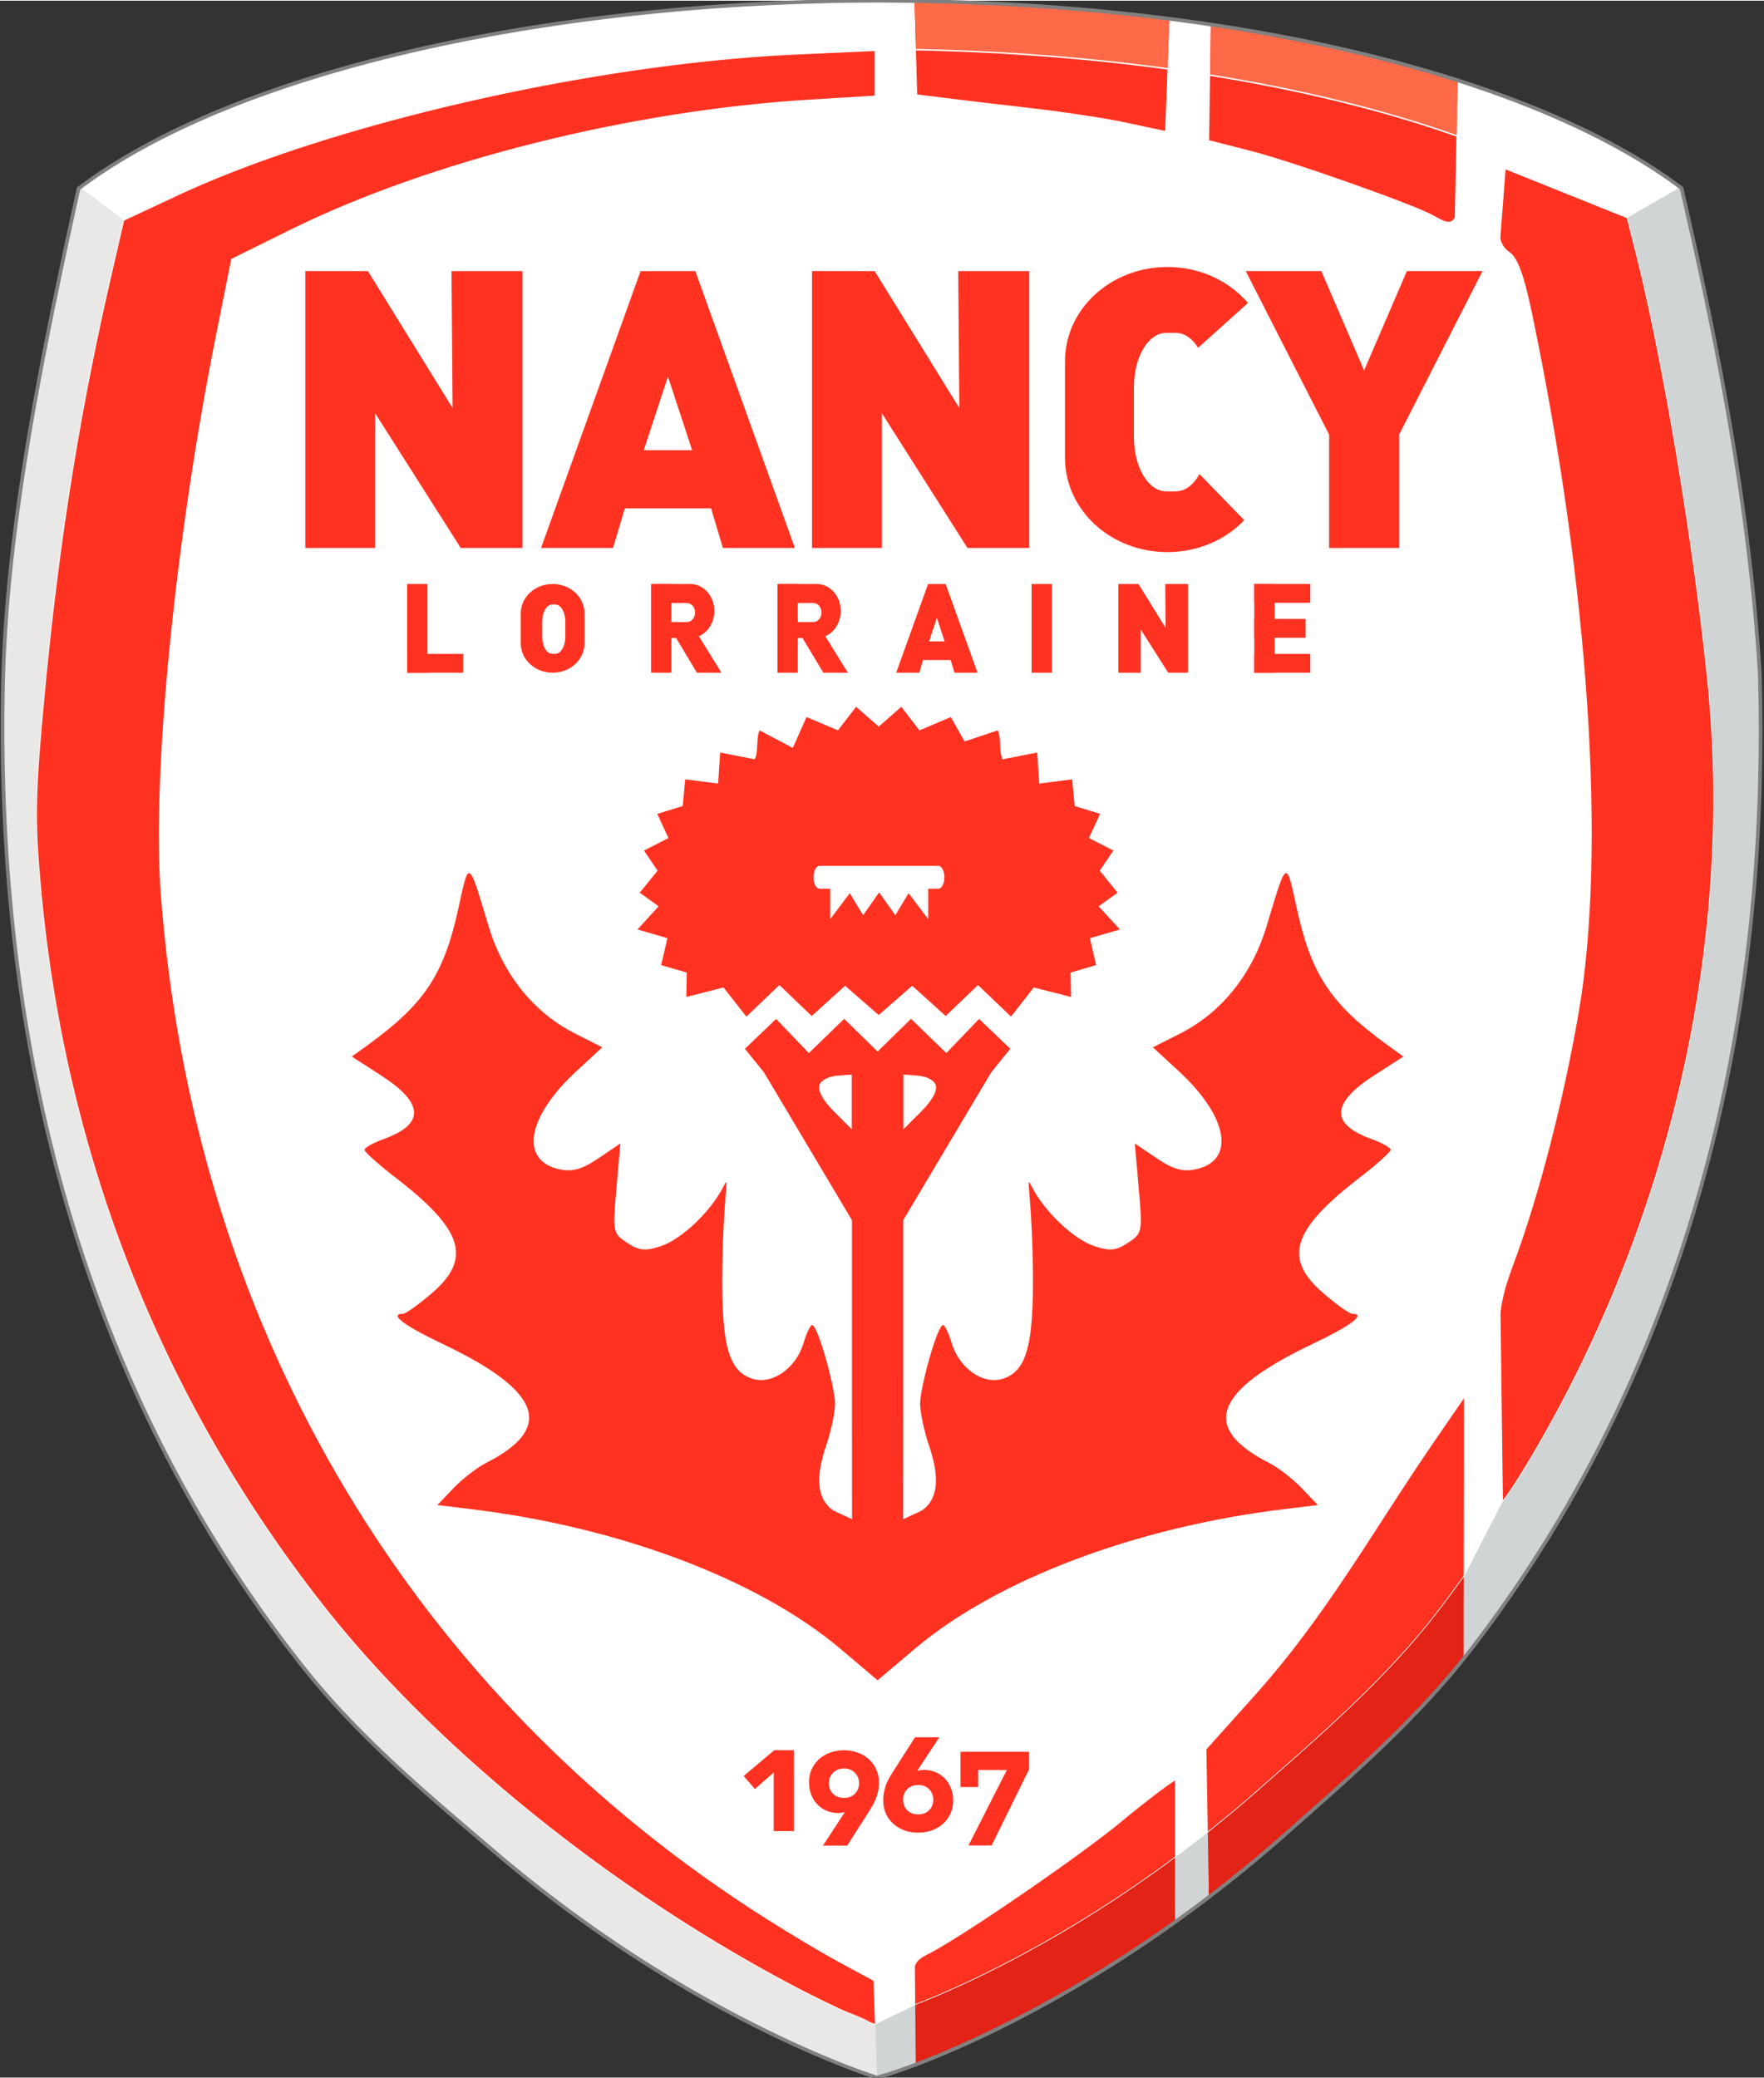 <svg height="2500" viewBox="2.75 2.98 600.843 707.395" width="2122" xmlns="http://www.w3.org/2000/svg"><rect x="2.75" y="2.98" width="600.843" height="707.395" fill="#333333" stroke="none"/><path d="m300.173 2.98c-110.629.405-216.75 23.619-270.038 63.526l-.622.45c-13.725 62.055-24.739 118.474-25.75 169.701-1.013 51.354 3.587 97.5 12.34 138.908 8.752 41.408 21.628 78.097 37.154 110.497 15.527 32.4 33.711 60.523 53.02 84.851 19.308 24.33 44.188 44.846 64.286 62.04 20.098 17.195 39.825 31.065 57.72 42.063 17.895 10.999 33.96 19.112 46.66 24.85 12.7 5.74 22.03 9.092 26.544 10.508 6.57-1.813 17.511-5.68 31.417-12.028s30.803-15.178 49.218-26.855c18.414-11.677 38.348-26.2 58.445-43.998 20.097-17.799 44.782-38.883 63.734-63.596s36.622-53.053 51.602-85.473c14.98-32.421 27.246-68.92 35.427-109.84 8.18-40.922 12.263-86.274 10.818-136.489-3.369-54.618-13.724-108.491-24.143-154.345a3561.18 3561.18 0 0 0 -1.925-8.422l-.08-.353-.08-.352-.08-.353-.08-.353c-.027-.117-.055-.235-.08-.353-.027-.117-.055-.235-.081-.353l-.082-.353-.427-.353c-29.624-22.169-76.813-40.177-135.521-51.291-44.822-8.484-92.502-12.234-139.392-12.234z" fill="#fff"/><g fill="#ff3221"><path d="m314.366 672.49c.762-2.632 3.358-3.482 6.125-5.003 13.453-7.395 51.344-33.527 64.342-44.373 7.79-6.5 17.53-13.83 18.134-13.83l.014 47.997-17.888 12.189c-7.25 4.939-21.677 14.645-36.192 21.111l-16.54 7.928-17.69 7.498zm-39.763 7.719c-62.46-32.57-122.96-81.249-161.242-129.735-55.571-70.384-88.644-154.108-96.875-245.243-2.06-22.805-1.934-31.377.916-62.438 4.9-53.405 12.016-98.466 23.199-146.892l4.205-18.21 18.35-8.575c52.39-24.482 141.85-44.898 210.405-48.016l27.108-1.233v15.466l-21.722 1.306c-61.121 3.675-129.674 20.815-177.19 44.301l-20.236 10.002-5.211 26.066c-13.992 69.983-21.854 149.54-18.795 190.184 10.891 144.728 82.413 268.035 200.267 345.27 10.313 6.76 24.216 15.087 30.818 18.654l11.672 6.305.53 14.919c-.797-.027-13.457-5.486-26.2-12.131zm139.867-34.56-.808-47.041 16.16-18.027c25.188-28.099 40.004-55.669 62.27-88.031l9.3-13.516c.02 30.334-.106 58.37-.088 88.704l-15.295 16.994c-3.92 4.357-7.619 7.565-10.269 10.437-2.65 2.873-4.911 4.96-7.326 7.345s-5.186 4.866-8.45 7.715c-3.265 2.848-5.6 5.456-10.798 9.72-1.086.773-4.111 3.678-6.893 6.114s-6.235 5.216-9.596 8.18c-3.36 2.962-6.63 5.498-9.451 7.853-2.822 2.355-5.095 4.731-6.26 5.342-1.028.53-1.943 1.604-2.303 1.277s-.166-2.055-.192-3.067zm99.38-195.767c.749-6.377 2.205-10.573 5.033-18.244 8.218-22.286 16.522-54.578 21.577-83.899 9.535-55.306 3.54-145.247-15.884-238.272-2.732-13.082-4.872-18.916-7.655-20.865-1.62-1.135-2.586-2.358-3.147-4.716l1.819-23.715 41.5 16.677 3.23 12.84c9.115 36.227 19.623 99.298 24.287 145.762 8.848 88.138-12.585 182.696-59.498 262.498-4.866 8.279-9.57 15.498-10.451 16.043zm-22.655-373.654c-6.223-3.62-48.166-18.454-62.611-22.146l-13.999-3.577.573-39.171c3.877 0 52.282 9.537 69.89 14.81l14.205 4.254-.988 46.294c-1.12 2.553-3.207 1.783-7.07-.464zm-104.605-31.676c-6.371-1.403-20.707-3.6-31.858-4.883-11.15-1.284-24.618-2.881-29.927-3.55l-9.655-1.219-.895-31.811 7.205.05c4.382.03 16.842.465 28.303 1.56s21.92.945 33.795 2.468l17.512 2.245-1.448 37.888c-.796-.109-6.66-1.346-13.033-2.749z"/><path d="m294.346 243.488-6.193 8.027-10.692-4.533-4.67 10.519-11.315-5.986c-1.26 2.57-.301 7.34-1.66 9.86l-11.765-2.317-.692 10.587-11.21-1.453-.865 9.1-8.65 2.664 3.806 8.235-8.339 4.255 4.637 6.851-6.09 7.508 6.436 4.637-7.197 7.889 10.207 2.975-2.145 9.17 8.719 2.525-.138 8.304 12.663-3.218 7.785 9.93c3.747-3.589 7.499-7.17 11.245-10.76 3.67 3.517 7.332 7.036 11.003 10.553l11.383-10.311 11.21 9.792.208.173.242-.173 11.176-9.792 11.418 10.31c3.671-3.516 7.332-7.035 11.003-10.552 3.746 3.59 7.498 7.171 11.245 10.76l7.75-9.93 12.698 3.218-.138-8.304 8.685-2.526-2.111-9.169 10.207-2.975-7.231-7.89 6.435-4.636-6.055-7.508 4.637-6.85-8.339-4.256 3.806-8.235-8.65-2.664-.865-9.1-11.21 1.453-.692-10.587-11.764 2.318c-1.36-2.521-.401-7.29-1.661-9.861l-11.314 3.771-4.671-8.304-10.692 4.533-6.193-8.027-7.681 6.747zm-12.456 54.182h40.482c1.124 0 2.041 1.717 2.041 3.875s-.917 3.91-2.041 3.91h-3.46v10.367l-6.678-8.845-4.532 7.495-5.502-7.771-5.467 7.771-4.532-7.495-6.678 8.845v-10.367h-3.633c-1.124 0-2.041-1.752-2.041-3.91s.917-3.875 2.041-3.875z"/><path d="m162.566 300.15c-1.127-.106-1.965 4.125-3.69 12.025-4.922 22.522-11.537 32.505-30.777 46.463l-5.507 3.988 9.793 6.31c14.825 9.513 15.2 16.66 1.101 21.758-3.613 1.307-6.578 2.972-6.578 3.691 0 .72 4.804 5.017 10.686 9.555 22.997 17.742 26.017 27.503 12.144 39.378-4.44 3.8-8.803 6.906-9.674 6.906-5.017 0 .269 4.023 13.483 10.298 33.571 15.942 38.228 28.562 14.883 40.45-3.186 1.623-8.258 5.543-11.251 8.692l-5.447 5.715 11.25 1.369c50.662 6.103 97.916 23.92 125.905 47.504l12.74 10.775h.089l12.74-10.775c27.988-23.584 75.243-41.401 125.904-47.504l11.251-1.37-5.447-5.714c-2.993-3.15-8.065-7.07-11.251-8.692-23.345-11.888-18.689-24.508 14.882-40.45 13.215-6.275 18.5-10.298 13.484-10.298-.871 0-5.235-3.106-9.674-6.906-13.874-11.875-10.853-21.636 12.144-39.378 5.882-4.538 10.686-8.835 10.686-9.555s-2.966-2.384-6.578-3.69c-14.099-5.099-13.724-12.246 1.101-21.759l9.793-6.31-5.507-3.988c-19.24-13.958-25.855-23.94-30.776-46.463-3.683-16.853-3.364-17.023-10.3 6.042-4.954 16.479-15.392 29.435-29.377 36.522l-9.346 4.732 8.78 8.096c17.05 15.715 19.519 30.713 5.507 33.515-4.23.846-7.588-.152-13.067-3.87l-7.381-5 1.34 15.3c1.304 14.955 1.217 15.346-3.662 18.543-4.117 2.697-6.111 2.906-11.49 1.13-7.056-2.328-17.026-11.876-21.221-20.15-2.34-4.616-.348-.039.208 22.532.74 30.039-1.489 39.766-9.793 42.683-6.818 2.395-15.1-3.216-17.769-12.055-1.016-3.365-2.34-6.134-2.917-6.132-1.973.007-7.828 21.347-7.828 26.759 0 2.972 1.366 9.386 3.036 14.287 3.834 11.253 2.99 18.54-2.56 22.204l-6.25 2.887.03-50.927v-50.927l29.972-50.362 6.49-8.007-10.627-10.18c-3.714 3.877-7.447 7.762-11.162 11.639-4.013-3.89-8.011-7.778-12.025-11.668l-11.37 11.132h-.03l-11.37-11.132c-4.013 3.89-8.011 7.778-12.024 11.668-3.715-3.877-7.448-7.762-11.162-11.638l-10.626 10.18 6.488 8.006 29.974 50.362v50.927l.03 50.927-6.251-2.887c-5.55-3.664-6.394-10.951-2.56-22.204 1.67-4.901 3.036-11.315 3.036-14.287 0-5.412-5.855-26.753-7.828-26.759-.577-.002-1.901 2.767-2.917 6.132-2.67 8.839-10.952 14.45-17.77 12.055-8.303-2.917-10.532-12.644-9.792-42.683.556-22.57 2.549-27.148.208-22.532-4.196 8.274-14.165 17.822-21.222 20.15-5.378 1.776-7.372 1.567-11.49-1.13-4.878-3.197-4.965-3.588-3.66-18.544l1.34-15.299-7.383 5c-5.478 3.718-8.835 4.716-13.066 3.87-14.012-2.802-11.543-17.8 5.506-33.515l8.78-8.096-9.345-4.732c-13.985-7.087-24.424-20.043-29.378-36.522-3.684-12.253-5.33-17.946-6.608-18.067zm130.31 68.578v18.662l-6.072-6.072c-3.837-3.836-5.626-7.196-4.881-9.137.647-1.688 3.392-2.852 6.072-3.066zm17.59 0 4.882.387c2.68.214 5.425 1.378 6.072 3.066.745 1.941-1.044 5.3-4.881 9.137l-6.072 6.072zm-44.176 237.734-6.406 5.64-3.835-4.422 10.422-8.797h6.688v27.546h-6.868zm24.25 13.501q-.54.136-1.082.226-.541.09-1.128.09-2.256 0-4.105-.812-1.85-.812-3.159-2.21-1.308-1.4-2.03-3.294-.722-1.94-.722-4.106 0-2.481.903-4.466.947-2.03 2.526-3.474 1.625-1.444 3.79-2.21 2.166-.813 4.692-.813 2.482 0 4.647.812 2.21.767 3.79 2.21 1.624 1.445 2.527 3.475.947 1.985.947 4.466 0 1.715-.316 3.159-.316 1.398-.857 2.661-.496 1.264-1.218 2.437-.677 1.128-1.444 2.346l-6.993 10.918h-8.256l7.489-11.415zm-5.458-9.835q0 2.166 1.399 3.61 1.443 1.398 3.744 1.398t3.7-1.399q1.443-1.443 1.443-3.609t-1.443-3.564q-1.399-1.444-3.7-1.444-2.3 0-3.744 1.444-1.399 1.398-1.399 3.564zm30.11-4.228q.54-.135 1.082-.225t1.128-.09q2.256 0 4.106.812t3.158 2.21q1.309 1.4 2.03 3.34.722 1.894.722 4.06 0 2.481-.947 4.511-.903 1.985-2.527 3.43-1.579 1.443-3.79 2.255-2.165.767-4.647.767-2.526 0-4.692-.767-2.165-.812-3.79-2.256-1.578-1.444-2.526-3.429-.902-2.03-.902-4.511 0-1.715.315-3.113.316-1.444.813-2.707.54-1.264 1.218-2.392.722-1.173 1.488-2.39l6.993-10.919h8.257l-7.49 11.415zm5.459 9.836q0-2.166-1.444-3.564-1.399-1.444-3.7-1.444-2.3 0-3.744 1.444-1.399 1.398-1.399 3.564 0 2.166 1.399 3.61 1.444 1.398 3.744 1.398 2.301 0 3.7-1.399 1.444-1.443 1.444-3.609zm25.051-10.116h-9.76v5.811h-6.03v-12.037h23.37v5.956l-12.768 25.987h-7.896z"/><path d="m106.73 95.085v94.306h23.778v-45.926l29.18 45.926h21.035v-94.305h-24.19l.371 46.626-28.83-46.626zm172.603 0v94.306h23.777v-45.926l29.18 45.926h21.035v-94.305h-24.19l.371 46.626-28.83-46.626zm-58.386.001-33.917 94.304h24.521l4.031-13.499h29.366l4.034 13.5h24.518l-33.916-94.305zm9.318 35.932 8.238 25.067h-16.476zm196.799-35.933 28.405 55.709v38.596h23.835v-38.596l28.404-55.709h-25.756l-14.567 33.829-14.567-33.829z" fill-rule="evenodd"/><path d="m411.314 164.222c-2 3.624-4.862 5.885-8.05 5.885h-3.311c-6.075 0-10.967-8.208-10.967-18.404v-17.178c0-10.196 4.892-18.407 10.967-18.407h3.31c2.949 0 5.618 1.934 7.584 5.09l16.971-15.27c-6.377-7.473-16.28-12.255-27.437-12.255-19.326 0-34.884 14.345-34.884 32.165v32.778c0 17.82 15.559 32.167 34.884 32.167 10.448 0 19.795-4.194 26.178-10.863z"/><path d="m190.988 201.653c-6.015 0-10.857 4.465-10.857 10.011v10.202c0 5.546 4.842 10.01 10.857 10.01 6.014 0 10.856-4.464 10.856-10.01v-10.202c0-5.546-4.842-10.011-10.856-10.011zm-.133 6.983h1.03c1.89 0 3.412 2.555 3.412 5.728v5.347c0 3.173-1.522 5.728-3.413 5.728h-1.03c-1.89 0-3.412-2.555-3.412-5.728v-5.347c0-3.173 1.522-5.728 3.413-5.728z"/><path d="m318.873 201.653-10.87 30.223h7.859l1.292-4.326h9.411l1.293 4.326h7.857l-10.87-30.223zm2.986 11.516 2.64 8.033h-5.28z" fill-rule="evenodd"/><path d="m354.117 201.653h6.93v30.223h-6.93z"/><path d="m383.688 201.653v30.223h7.62v-14.718l9.352 14.718h6.741v-30.223h-7.752l.119 14.943-9.24-14.943z" fill-rule="evenodd"/><path d="m141.422 201.653h6.93v30.223h-6.93z"/><path d="m160.515 225.472v6.404h-19.093v-6.404zm269.458-23.819h6.93v30.223h-6.93z"/><path d="m449.065 225.472v6.404h-19.092v-6.404zm0-23.819v6.404h-19.092v-6.404zm-1.611 11.909v6.405h-17.481v-6.405z"/><path d="m224.504 201.653h6.93v30.223h-6.93z"/><path d="m232.921 219.851 7.21 12.025h8.348l-8.153-13.192h-7.405z" fill-rule="evenodd"/><path d="m225.187 201.653v18.397h12.678c4.544 0 8.203-4.102 8.203-9.199s-3.659-9.198-8.203-9.198zm5.317 6.474h6.175c1.572 0 2.838 1.449 2.838 3.25 0 1.8-1.266 3.25-2.838 3.25h-6.175c-1.572 0-2.838-1.45-2.838-3.25 0-1.801 1.266-3.25 2.838-3.25z"/><path d="m267.562 201.653h6.93v30.223h-6.93z"/><path d="m275.98 219.851 7.208 12.025h8.349l-8.153-13.192h-7.405z" fill-rule="evenodd"/><path d="m268.245 201.653v18.397h12.678c4.544 0 8.203-4.102 8.203-9.199s-3.659-9.198-8.203-9.198zm5.317 6.474h6.175c1.572 0 2.838 1.449 2.838 3.25 0 1.8-1.266 3.25-2.838 3.25h-6.175c-1.572 0-2.838-1.45-2.838-3.25 0-1.801 1.266-3.25 2.838-3.25z"/></g><path d="m314.254 3.105.467 16.557c28.745.577 57.618 2.676 85.709 6.527l.64-16.775-17.511-2.246c-.812-.104-1.602-.182-2.4-.272-2.221-.22-4.445-.429-6.67-.63-8.345-.626-16.265-.758-24.727-1.567-3.863-.369-7.742-.638-11.485-.867a846.247 846.247 0 0 0 -24.023-.727zm100.904 8.229-.248 17.002c5.334.857 10.635 1.78 15.893 2.771 25.065 4.73 47.918 10.776 68.054 17.9l.397-18.609-14.205-4.253c-17.608-5.274-66.014-14.811-69.89-14.811z" fill="#fe6947"/><path d="m300.802 692.34c-.796-.027-13.456-5.486-26.2-12.131-62.458-32.57-122.96-81.249-161.24-129.735-55.572-70.384-88.646-154.108-96.877-245.243-2.06-22.805-1.934-31.377.916-62.438 4.9-53.405 12.016-98.466 23.199-146.892l4.205-18.21 18.35-8.575c52.39-24.482 141.85-44.898 210.405-48.016l27.108-1.233 14.052-.205c28.745.577 57.618 2.676 85.709 6.527l14.48 2.147c5.334.857 10.635 1.78 15.893 2.771 25.065 4.73 47.918 10.776 68.054 17.9l16.736 11.164 41.5 16.677 3.23 12.84c9.115 36.227 19.623 99.298 24.287 145.762 8.848 88.138-12.585 182.696-59.498 262.498-4.866 8.279-9.57 15.498-10.451 16.043l-13.329 25.863c-3.042 4.199-6.168 8.45-8.883 11.982-18.048 23.454-41.556 43.464-60.695 60.355a437.49 437.49 0 0 1 -17.606 14.707l-11.173 8.604a434.496 434.496 0 0 1 -26.881 18.445c-17.538 11.082-33.63 19.462-46.873 25.487a285.746 285.746 0 0 1 -14.735 6.228z" fill="none" stroke="#fff" stroke-width=".5"/><path d="m300.803 692.34c-.797-.027-13.456-5.486-26.2-12.131-62.458-32.57-122.96-81.248-161.242-129.734-55.57-70.384-88.643-154.11-96.875-245.245-2.06-22.805-1.933-31.377.916-62.437 4.9-53.406 12.017-98.467 23.2-146.893l4.205-18.209-14.672-11.185-.623.45c-13.725 62.055-24.737 118.474-25.748 169.701-1.014 51.354 3.585 97.5 12.338 138.908 8.752 41.408 21.63 78.097 37.156 110.497s33.71 60.522 53.017 84.851c19.309 24.329 44.19 44.846 64.288 62.041 20.097 17.195 39.825 31.064 57.72 42.063 17.895 10.998 33.96 19.11 46.66 24.85 12.7 5.738 22.03 9.09 26.543 10.507z" fill="#e9e8e7"/><path d="m301.486 710.375c6.57-1.813 17.512-5.68 31.418-12.027 13.906-6.349 30.802-15.179 49.217-26.856a459.392 459.392 0 0 0 58.445-43.998c20.097-17.798 44.783-38.882 63.735-63.596 18.952-24.713 36.621-53.053 51.601-85.474s27.247-68.918 35.428-109.84 12.263-86.273 10.818-136.488c-3.368-54.618-13.723-108.49-24.142-154.344l-.639-2.8-.64-2.807-.647-2.817-.08-.351-.08-.354-.08-.352-.08-.353-.08-.354-.08-.351-.083-.354-.427-.353-17.996 10.342 3.23 12.84c9.114 36.227 19.621 99.298 24.285 145.761 8.848 88.139-12.583 182.696-59.496 262.498-4.867 8.279-9.571 15.5-10.453 16.045l-13.328 25.862c-3.042 4.198-6.169 8.45-8.883 11.982-18.048 23.454-41.556 43.464-60.695 60.355a437.496 437.496 0 0 1 -17.606 14.707l-11.173 8.604a434.495 434.495 0 0 1 -26.881 18.445c-17.538 11.082-33.63 19.462-46.873 25.487a285.742 285.742 0 0 1 -14.735 6.228l-13.683 6.678z" fill="#d1d4d5"/><g fill="#e22316"><path d="m501.332 539.854a427.916 427.916 0 0 1 -8.883 11.982c-18.048 23.454-41.556 43.464-60.695 60.355a437.496 437.496 0 0 1 -17.606 14.707l.323 18.75c.026 1.012-.17 2.74.191 3.067.016.014.037.012.055.021a460.055 460.055 0 0 0 9.21-7.215c2.666-2.199 5.65-4.546 8.75-7.279 2.479-2.185 4.918-4.213 7.19-6.135.234-.205.466-.406.7-.613 1.925-1.705 3.925-3.466 5.925-5.232a74.743 74.743 0 0 1 1.885-1.666c3.007-2.657 6.089-5.4 9.2-8.194a88.42 88.42 0 0 1 2.386-2.173c.182-.16.328-.295.508-.452a659.404 659.404 0 0 0 8.244-7.558l.047-.045c2.284-2.244 4.457-4.271 6.978-7.004 2.65-2.873 6.349-6.08 10.27-10.438l15.078-16.755.215-.272c-.005-9.524.015-18.638.03-27.851zm-98.357 95.648a434.495 434.495 0 0 1 -26.881 18.445c-17.538 11.082-33.63 19.462-46.873 25.487a285.75 285.75 0 0 1 -14.735 6.228l.184 20.313c.26-.099.547-.212.812-.313l16.88-7.152 15.777-7.56c10.212-5.234 21.45-11.548 33.35-19.065 1.222-.821 2.624-1.75 3.603-2.416l17.888-12.188z"/><path d="m287.426 686.553c15.691 6.971 14.177 5.204 0 0z" fill="#ffd5d5"/></g><path d="m300.173 2.98c-110.629.405-216.75 23.619-270.038 63.526l-.622.45c-13.725 62.055-24.739 118.474-25.75 169.701-1.013 51.354 3.587 97.5 12.34 138.908 8.752 41.408 21.628 78.097 37.154 110.497 15.527 32.4 33.711 60.523 53.02 84.851 19.308 24.33 44.188 44.846 64.286 62.04 20.098 17.195 39.825 31.065 57.72 42.063 17.895 10.999 33.96 19.112 46.66 24.85 12.7 5.74 22.03 9.092 26.544 10.508 6.57-1.813 17.511-5.68 31.417-12.028s30.803-15.178 49.218-26.855c18.414-11.677 38.348-26.2 58.445-43.998 20.097-17.799 44.782-38.883 63.734-63.596s36.622-53.053 51.602-85.473c14.98-32.421 27.246-68.92 35.427-109.84 8.18-40.922 12.263-86.274 10.818-136.489-3.369-54.618-13.724-108.491-24.143-154.345a3561.18 3561.18 0 0 0 -1.925-8.422l-.08-.353-.08-.352-.08-.353-.08-.353c-.027-.117-.055-.235-.08-.353-.027-.117-.055-.235-.081-.353l-.082-.353-.427-.353c-29.624-22.169-76.813-40.177-135.521-51.291-44.822-8.484-92.502-12.234-139.392-12.234z" fill="none" stroke="#808080" stroke-width="1.25"/></svg>